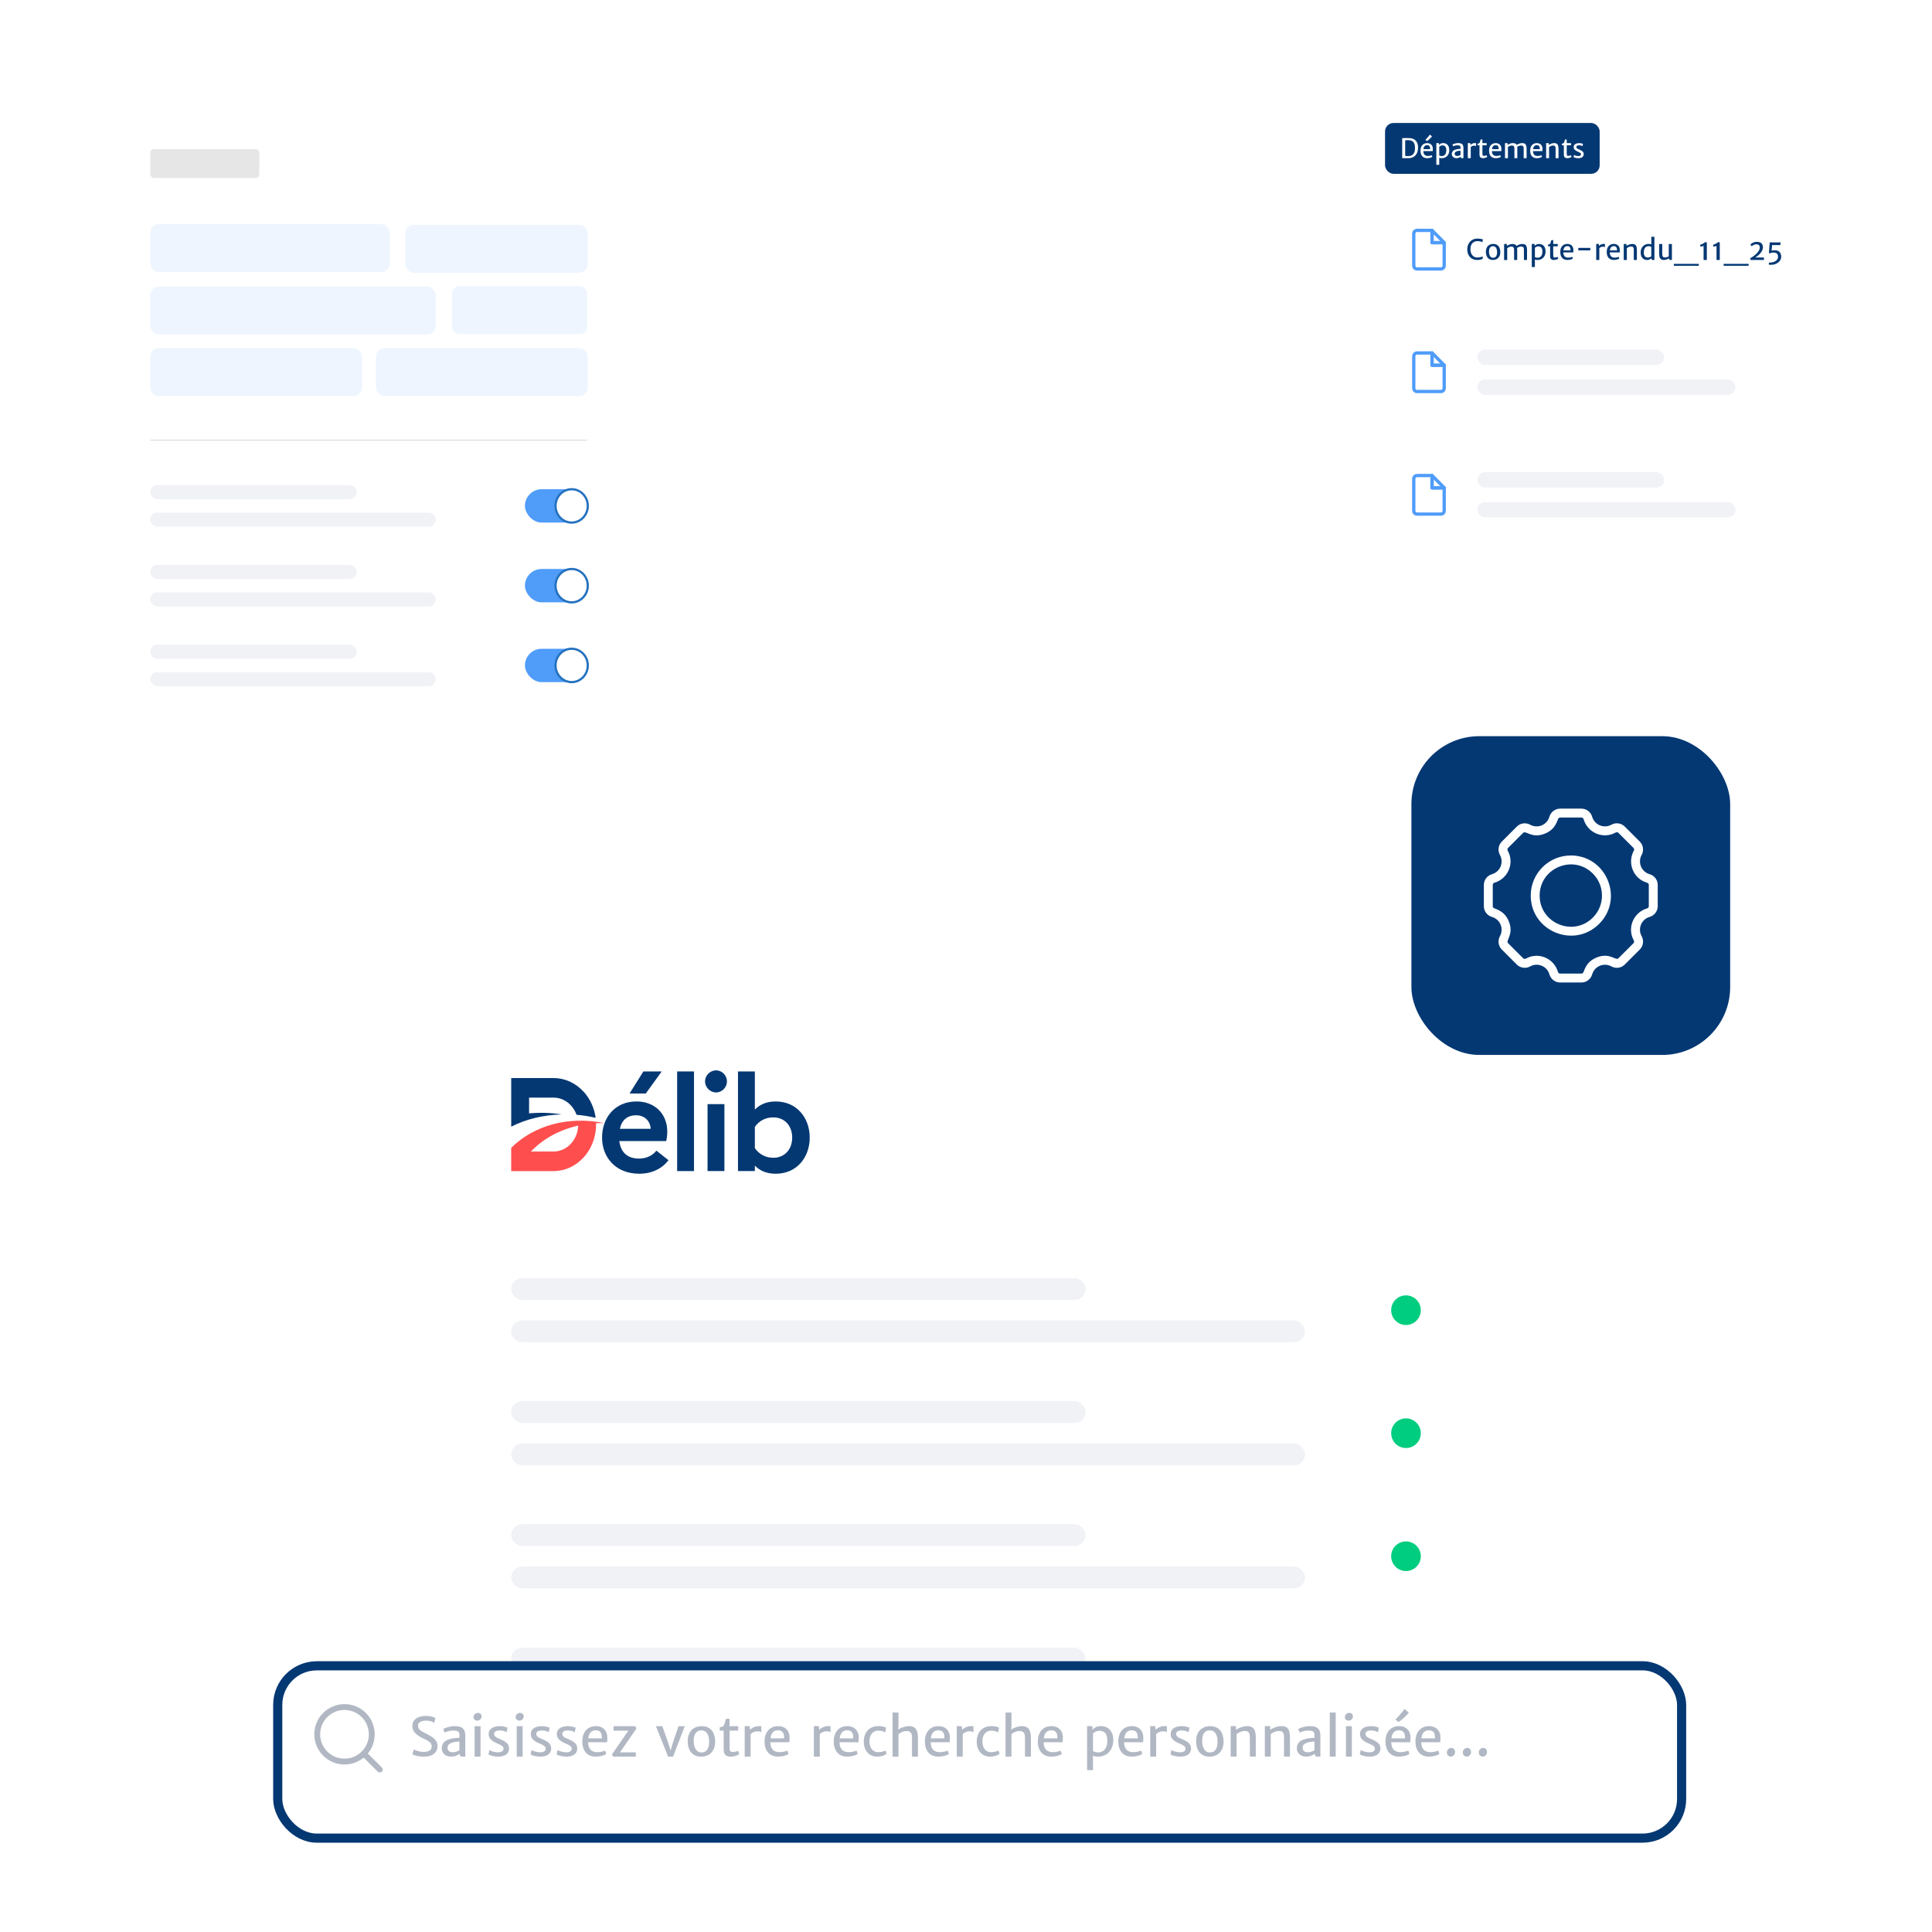 <?xml version="1.0" encoding="UTF-8"?>
<svg id="Calque_2" data-name="Calque 2" xmlns="http://www.w3.org/2000/svg" xmlns:xlink="http://www.w3.org/1999/xlink" viewBox="0 0 1040.13 1040.13">
  <defs>
    <style>
      .cls-1 {
        fill: #f0f2f6;
      }

      .cls-2 {
        fill-rule: evenodd;
      }

      .cls-2, .cls-3, .cls-4, .cls-5, .cls-6, .cls-7 {
        fill: #fff;
      }

      .cls-8 {
        fill: #b1b8c4;
      }

      .cls-9 {
        stroke: #ddd;
        stroke-width: .5px;
      }

      .cls-9, .cls-10, .cls-11, .cls-12 {
        fill: none;
      }

      .cls-9, .cls-4, .cls-5, .cls-7, .cls-12 {
        stroke-miterlimit: 10;
      }

      .cls-10 {
        stroke: #b1b8c4;
        stroke-width: 3.15px;
      }

      .cls-10, .cls-11 {
        stroke-linecap: round;
        stroke-linejoin: round;
      }

      .cls-3 {
        opacity: .6;
      }

      .cls-4 {
        filter: url(#drop-shadow-1);
        stroke-width: 4.04px;
      }

      .cls-4, .cls-5 {
        stroke: #043873;
      }

      .cls-5 {
        filter: url(#drop-shadow-2);
        stroke-width: 4.92px;
      }

      .cls-7 {
        stroke: #2572bf;
        stroke-width: 1.2px;
      }

      .cls-13 {
        fill: #00cd7f;
      }

      .cls-11 {
        stroke: #4f9cf9;
        stroke-width: 1.77px;
      }

      .cls-14 {
        fill: #043873;
      }

      .cls-12 {
        stroke: #fff;
        stroke-width: 1.51px;
      }

      .cls-15, .cls-16 {
        fill: #4f9cf9;
      }

      .cls-17, .cls-18 {
        opacity: .1;
      }

      .cls-16 {
        opacity: 0;
      }

      .cls-18 {
        fill: #509df9;
      }

      .cls-19 {
        fill: #ff4e4e;
      }
    </style>
    <filter id="drop-shadow-1" x="184.05" y="881.54" width="682" height="138" filterUnits="userSpaceOnUse">
      <feOffset dx="6.03" dy="6.03"/>
      <feGaussianBlur result="blur" stdDeviation="9.48"/>
      <feFlood flood-color="#adadad" flood-opacity=".75"/>
      <feComposite in2="blur" operator="in"/>
      <feComposite in="SourceGraphic"/>
    </filter>
    <filter id="drop-shadow-2" x="139.69" y="887" width="760.74" height="97.69" filterUnits="userSpaceOnUse">
      <feOffset dx="7.36" dy="7.36"/>
      <feGaussianBlur result="blur-2" stdDeviation="11.57"/>
      <feFlood flood-color="#adadad" flood-opacity=".75"/>
      <feComposite in2="blur-2" operator="in"/>
      <feComposite in="SourceGraphic"/>
    </filter>
  </defs>
  <g id="Calque_1-2" data-name="Calque 1">
    <rect class="cls-16" width="1040.13" height="1040.13"/>
    <g>
      <path class="cls-3" d="M263.49,474.53h478.62c19.06,0,34.54,15.48,34.54,34.54v535.15c0,19.06-15.48,34.54-34.54,34.54h-478.62V474.53h0Z" transform="translate(-256.58 1296.7) rotate(-90)"/>
      <path class="cls-12" d="M263.49,474.53h478.62c19.06,0,34.54,15.48,34.54,34.54v535.15c0,19.06-15.48,34.54-34.54,34.54h-478.62V474.53h0Z" transform="translate(-256.58 1296.7) rotate(-90)"/>
      <g>
        <path class="cls-6" d="M273.13,504.33h477.42c9.08,0,16.45,7.37,16.45,16.45v531c0,9.08-7.37,16.45-16.45,16.45h-477.42V504.33h0Z" transform="translate(-266.22 1306.34) rotate(-90)"/>
        <g>
          <g>
            <rect class="cls-1" x="275.21" y="688.09" width="309.2" height="11.75" rx="5.87" ry="5.87"/>
            <rect class="cls-1" x="275.21" y="710.87" width="427.36" height="11.75" rx="5.87" ry="5.87"/>
          </g>
          <g>
            <rect class="cls-1" x="275.21" y="754.33" width="309.2" height="11.75" rx="5.87" ry="5.87"/>
            <rect class="cls-1" x="275.21" y="777.11" width="427.36" height="11.75" rx="5.87" ry="5.87"/>
          </g>
          <g>
            <rect class="cls-1" x="275.21" y="820.57" width="309.2" height="11.75" rx="5.87" ry="5.87"/>
            <rect class="cls-1" x="275.21" y="843.35" width="427.36" height="11.75" rx="5.87" ry="5.87"/>
          </g>
          <circle class="cls-13" cx="756.94" cy="705.36" r="7.98"/>
          <circle class="cls-13" cx="756.94" cy="771.59" r="7.98"/>
          <circle class="cls-13" cx="756.94" cy="837.83" r="7.98"/>
          <g>
            <rect class="cls-1" x="275.21" y="887.07" width="309.2" height="11.75" rx="5.87" ry="5.87"/>
            <rect class="cls-1" x="275.21" y="909.85" width="427.36" height="11.75" rx="5.87" ry="5.87"/>
          </g>
          <circle class="cls-13" cx="756.94" cy="904.34" r="7.98"/>
          <g>
            <rect class="cls-1" x="275.21" y="953.58" width="309.2" height="11.75" rx="5.87" ry="5.87"/>
            <rect class="cls-1" x="275.21" y="976.36" width="427.36" height="11.75" rx="5.87" ry="5.87"/>
          </g>
          <circle class="cls-13" cx="756.94" cy="970.84" r="7.98"/>
        </g>
        <g>
          <g>
            <path class="cls-14" d="M314.2,587.75c-4.14-4.54-9.85-7.35-16.14-7.35h-18.04s-4.8,0-4.8,0v26.18c7.8-4.07,17.24-6.29,27.13-6.63-5.98-.93-11.89-1.07-17.51-.55v-8.47s13.24,0,13.24,0c3.63,0,6.94,1.63,9.34,4.26,1.28,1.4,2.3,3.09,2.97,4.96,3.5.32,6.96.88,10.29,1.66-.73-5.45-3.07-10.34-6.47-14.07Z"/>
            <path class="cls-19" d="M320.9,604.71c0,.24.01.48.01.73,0,6.89-2.57,13.15-6.71,17.68-4.14,4.54-9.85,7.35-16.14,7.35h-22.85s0-12.49,0-12.49c12.01-12.03,30.94-17.36,50.07-13.32-1.47-.04-2.93-.02-4.38.05ZM285.8,619.94h12.27c3.63,0,6.94-1.63,9.34-4.26,2.29-2.51,3.75-5.92,3.88-9.68-9.94,2.2-18.84,7.01-25.49,13.95Z"/>
          </g>
          <path class="cls-14" d="M344.16,631.9c-12.8,0-20.03-8.94-20.03-19.45s6.72-19.46,18.52-19.46c10.01,0,16.59,6.8,16.59,16.24,0,2-.29,3.86-.57,5.08h-25.25c.86,6.72,5.01,9.44,10.66,9.44,3.93,0,7.37-1.72,9.3-4.29l6.51,5.15c-3.36,4.51-8.94,7.29-15.74,7.29ZM333.72,607.72h16.59c-.14-3.65-2.79-7.29-7.87-7.29-4.65,0-7.73,2.57-8.73,7.29ZM338.94,588.7l7.44-11.87h9.87l-8.58,11.87h-8.73Z"/>
          <path class="cls-14" d="M364.55,576.83h9.08v53.64h-9.08v-53.64Z"/>
          <path class="cls-14" d="M379.57,582.19c0-3.22,2.72-5.94,5.94-5.94s5.86,2.72,5.86,5.94-2.65,5.94-5.86,5.94-5.94-2.72-5.94-5.94ZM380.92,594.42h9.08v36.05h-9.08v-36.05Z"/>
          <path class="cls-14" d="M417.62,631.9c-4.93,0-8.44-1.57-11.23-4.36v2.93h-9.08v-53.64h9.08v20.53c2.79-2.79,6.3-4.36,11.23-4.36,11.44,0,18.31,8.94,18.31,19.46s-6.87,19.45-18.31,19.45ZM406.39,606.72v11.44c2.43,3.36,5.86,5.15,9.94,5.15,6.15,0,10.16-4.58,10.16-10.87s-4-10.87-10.16-10.87c-4.22,0-7.73,1.86-9.94,5.15Z"/>
        </g>
      </g>
    </g>
    <g>
      <rect class="cls-4" x="209.29" y="906.21" width="619.33" height="76.02" rx="17.24" ry="17.24"/>
      <g>
        <rect class="cls-5" x="142.16" y="889.46" width="755.81" height="92.77" rx="21.04" ry="21.04"/>
        <g>
          <path class="cls-8" d="M222.81,941.84c.59.36,1.37.68,2.33.94.96.26,1.92.4,2.87.4,1.43,0,2.52-.24,3.26-.72s1.12-1.23,1.12-2.25c0-.67-.18-1.25-.54-1.73-.36-.48-.86-.91-1.5-1.28-.64-.38-1.58-.86-2.84-1.45-1.61-.76-2.93-1.67-3.97-2.73-1.03-1.06-1.55-2.3-1.55-3.71,0-1.29.35-2.35,1.04-3.17.7-.82,1.59-1.41,2.69-1.78,1.1-.37,2.3-.55,3.59-.55,1.21,0,2.24.11,3.11.34s1.54.49,2.01.8l-.65,2.6c-.63-.4-1.27-.7-1.93-.91-.66-.21-1.52-.31-2.59-.31-.73,0-1.42.09-2.06.28-.64.19-1.15.48-1.55.87-.4.39-.59.88-.59,1.46,0,.68.14,1.25.42,1.71.28.46.71.87,1.3,1.25s1.47.87,2.67,1.47c1.24.62,2.27,1.2,3.11,1.75s1.54,1.22,2.12,2.02c.58.8.87,1.72.87,2.76,0,1.29-.31,2.36-.92,3.24-.61.87-1.47,1.52-2.57,1.95-1.1.43-2.38.64-3.85.64-.91,0-1.78-.07-2.63-.2-.84-.13-1.58-.3-2.2-.49-.62-.19-1.07-.38-1.35-.56l.77-2.63Z"/>
          <path class="cls-8" d="M247.81,929.72c.85.28,1.51.79,1.98,1.53.47.74.71,1.79.71,3.13v11.34h-1.3c-.43,0-.76-.03-.98-.09s-.4-.19-.52-.4c-.13-.21-.19-.55-.19-1.01v-.12c-.48.44-1.15.82-1.99,1.14s-1.73.47-2.64.47c-.98,0-1.85-.19-2.61-.56-.77-.37-1.37-.91-1.8-1.6-.43-.7-.64-1.51-.64-2.45,0-1.04.28-1.93.85-2.69.56-.76,1.35-1.34,2.37-1.75.9-.35,1.91-.62,3.05-.8,1.13-.18,2.21-.27,3.24-.27v-1.48c0-.69-.12-1.21-.37-1.55s-.62-.58-1.11-.7-1.17-.18-2.04-.18c-.46,0-1,.06-1.6.17-.6.11-1.17.26-1.69.43-.53.17-.92.34-1.17.49l-.78-1.97c.25-.15.71-.35,1.37-.59.66-.24,1.41-.45,2.26-.64.84-.19,1.66-.28,2.44-.28,1.27,0,2.34.14,3.19.42ZM245.25,943.16c.5-.13.94-.29,1.32-.48.38-.19.63-.35.75-.48v-4.59c-.7,0-1.5.07-2.38.2-.88.13-1.6.33-2.14.59-.59.28-1.04.6-1.36.98s-.48.86-.48,1.45c0,1.69.95,2.53,2.85,2.53.45,0,.93-.07,1.43-.2Z"/>
          <path class="cls-8" d="M255.24,923.27c.23-.35.52-.62.89-.82.37-.2.74-.3,1.11-.3.66,0,1.16.18,1.51.55.35.36.53.83.53,1.39,0,.42-.11.81-.33,1.15-.22.34-.51.61-.87.81-.36.19-.74.29-1.14.29-.37,0-.7-.08-1.01-.24-.31-.16-.56-.39-.75-.68-.19-.3-.28-.64-.28-1.02,0-.4.11-.78.34-1.12ZM258.7,929.31v16.4h-3.19v-16.4h3.19Z"/>
          <path class="cls-8" d="M264.48,942.67c.49.19,1.07.35,1.72.5.66.14,1.31.22,1.95.22.95,0,1.67-.17,2.18-.52.51-.34.76-.82.76-1.44s-.29-1.09-.86-1.51c-.57-.42-1.42-.86-2.54-1.31-1.46-.59-2.59-1.29-3.4-2.09-.81-.8-1.21-1.81-1.21-3.03,0-.9.26-1.67.79-2.3.53-.63,1.24-1.1,2.14-1.42.9-.32,1.91-.47,3.04-.47.89,0,1.72.1,2.5.29.78.19,1.34.38,1.68.56l-.52,2.48c-.27-.25-.75-.49-1.43-.69-.69-.21-1.39-.31-2.13-.31-1.01,0-1.79.16-2.32.47-.54.32-.8.75-.8,1.3,0,.46.12.87.37,1.2s.6.63,1.05.88c.45.25,1.05.52,1.78.81,1.41.55,2.57,1.21,3.47,1.99.91.78,1.36,1.78,1.36,2.99,0,.95-.23,1.76-.7,2.42-.47.67-1.14,1.17-2.01,1.51-.87.34-1.91.52-3.11.52-1.07,0-2.11-.12-3.12-.36-1.01-.24-1.72-.51-2.14-.81l.48-2.36c.18.12.52.28,1.01.47Z"/>
          <path class="cls-8" d="M277.92,923.27c.23-.35.52-.62.89-.82.37-.2.74-.3,1.11-.3.66,0,1.16.18,1.51.55.35.36.53.83.53,1.39,0,.42-.11.81-.33,1.15-.22.34-.51.61-.87.81-.36.19-.74.29-1.14.29-.37,0-.7-.08-1.01-.24-.31-.16-.56-.39-.75-.68-.19-.3-.28-.64-.28-1.02,0-.4.11-.78.34-1.12ZM281.38,929.31v16.4h-3.19v-16.4h3.19Z"/>
          <path class="cls-8" d="M287.17,942.67c.49.19,1.07.35,1.72.5.66.14,1.31.22,1.95.22.95,0,1.67-.17,2.18-.52.51-.34.76-.82.76-1.44s-.29-1.09-.86-1.51c-.57-.42-1.42-.86-2.54-1.31-1.46-.59-2.59-1.29-3.4-2.09-.81-.8-1.21-1.81-1.21-3.03,0-.9.26-1.67.79-2.3.53-.63,1.24-1.1,2.14-1.42.9-.32,1.91-.47,3.04-.47.89,0,1.72.1,2.5.29.78.19,1.34.38,1.68.56l-.52,2.48c-.27-.25-.75-.49-1.43-.69-.69-.21-1.39-.31-2.13-.31-1.01,0-1.79.16-2.32.47-.54.32-.8.75-.8,1.3,0,.46.12.87.37,1.2s.6.63,1.05.88c.45.25,1.05.52,1.78.81,1.41.55,2.57,1.21,3.47,1.99.91.78,1.36,1.78,1.36,2.99,0,.95-.23,1.76-.7,2.42-.47.67-1.14,1.17-2.01,1.51-.87.34-1.91.52-3.11.52-1.07,0-2.11-.12-3.12-.36-1.01-.24-1.72-.51-2.14-.81l.48-2.36c.18.12.52.28,1.01.47Z"/>
          <path class="cls-8" d="M301.19,942.67c.49.19,1.07.35,1.72.5.66.14,1.31.22,1.95.22.95,0,1.67-.17,2.18-.52.51-.34.76-.82.76-1.44s-.29-1.09-.86-1.51c-.57-.42-1.42-.86-2.54-1.31-1.46-.59-2.59-1.29-3.4-2.09-.81-.8-1.21-1.81-1.21-3.03,0-.9.26-1.67.79-2.3.53-.63,1.24-1.1,2.14-1.42.9-.32,1.91-.47,3.04-.47.89,0,1.72.1,2.5.29.78.19,1.34.38,1.68.56l-.52,2.48c-.27-.25-.75-.49-1.43-.69-.69-.21-1.39-.31-2.13-.31-1.01,0-1.79.16-2.32.47-.54.32-.8.75-.8,1.3,0,.46.12.87.37,1.2s.6.63,1.05.88c.45.25,1.05.52,1.78.81,1.41.55,2.57,1.21,3.47,1.99.91.78,1.36,1.78,1.36,2.99,0,.95-.23,1.76-.7,2.42-.47.67-1.14,1.17-2.01,1.51-.87.34-1.91.52-3.11.52-1.07,0-2.11-.12-3.12-.36-1.01-.24-1.72-.51-2.14-.81l.48-2.36c.18.12.52.28,1.01.47Z"/>
          <path class="cls-8" d="M326.93,936.91c-.02.41-.06.76-.13,1.07h-10.18c0,.07.01.16.01.29.16,3.38,1.84,5.06,5.04,5.06.58,0,1.31-.09,2.2-.27.89-.18,1.52-.39,1.91-.62l.61,1.81c-.53.43-1.34.78-2.42,1.06-1.08.27-2.13.41-3.16.41-1.55,0-2.88-.33-3.97-.98-1.09-.65-1.92-1.59-2.49-2.83-.57-1.24-.85-2.72-.85-4.46,0-1.57.28-2.97.85-4.2.56-1.23,1.4-2.2,2.5-2.9,1.1-.71,2.44-1.06,4.02-1.06,1.11,0,2.12.22,3.03.67s1.63,1.12,2.18,2.01c.54.89.84,1.97.88,3.22,0,.74,0,1.31-.03,1.71ZM324.01,935.27c0-1.11-.25-2.01-.75-2.7-.5-.69-1.35-1.03-2.56-1.03-1.07,0-1.96.34-2.67,1.03-.71.69-1.15,1.79-1.32,3.32h7.27c.02-.28.03-.48.03-.62Z"/>
          <path class="cls-8" d="M338.27,931.73h-7.96v-2.42h11.76l.51,1.37-7.96,11.52-.85,1.21h8.53v2.3h-12.23l-.61-1.18,8.83-12.8Z"/>
          <path class="cls-8" d="M368.69,929.31l-6.34,16.4h-2.68l-6.54-16.4h3.43l3.27,9.21,1.22,3.86,1.11-3.86,3.14-9.21h3.39Z"/>
          <path class="cls-8" d="M371.21,932.99c.65-1.21,1.54-2.13,2.68-2.75,1.14-.63,2.43-.94,3.88-.94,1.67,0,3.05.37,4.13,1.12,1.08.75,1.87,1.75,2.37,3,.5,1.25.75,2.66.75,4.23,0,1.71-.32,3.17-.97,4.39-.65,1.21-1.54,2.13-2.68,2.75-1.14.62-2.44.93-3.9.93-1.66,0-3.03-.37-4.11-1.12-1.08-.75-1.87-1.75-2.37-3-.5-1.25-.75-2.66-.75-4.23,0-1.71.32-3.17.97-4.38ZM381.34,934.55c-.3-.92-.77-1.65-1.4-2.18s-1.41-.8-2.36-.8c-1.34,0-2.36.49-3.06,1.46-.7.98-1.05,2.37-1.05,4.18,0,1.18.15,2.24.46,3.19.31.95.78,1.7,1.4,2.25s1.4.83,2.33.83c1.34,0,2.36-.5,3.07-1.51s1.06-2.43,1.06-4.26c0-1.18-.15-2.24-.46-3.16Z"/>
          <path class="cls-8" d="M389.6,931.7h-2.14v-1.71l.52-.15c.44-.13.77-.24.98-.32.21-.08.4-.21.56-.36.16-.16.29-.37.38-.64.15-.38.36-1.07.64-2.07l.32-1.09h1.91v3.96h4.66v2.39h-4.66v8.15c0,1.07.04,1.83.13,2.28s.25.74.48.87c.24.13.64.2,1.21.2.42,0,.92-.07,1.51-.2s1.03-.26,1.31-.4l.55,1.79c-.47.35-1.15.66-2.03.93-.88.27-1.73.41-2.53.41-1.21,0-2.14-.29-2.81-.89-.67-.59-1-1.66-1-3.21v-9.93Z"/>
          <path class="cls-8" d="M409.88,929.31v3.34c-.2-.17-.47-.31-.79-.42-.32-.11-.78-.16-1.38-.16-.73,0-1.41.15-2.03.44s-1.15.65-1.57,1.07v12.12h-3.19v-16.4h2.68l.22,2.01c.21-.28.56-.58,1.04-.89.48-.32,1.02-.58,1.64-.8.61-.22,1.21-.33,1.79-.33.77,0,1.31,0,1.61.01Z"/>
          <path class="cls-8" d="M425.05,936.91c-.02.41-.06.76-.13,1.07h-10.18c0,.07.01.16.01.29.16,3.38,1.84,5.06,5.04,5.06.58,0,1.31-.09,2.2-.27.89-.18,1.52-.39,1.91-.62l.61,1.81c-.53.43-1.34.78-2.42,1.06-1.08.27-2.13.41-3.16.41-1.55,0-2.88-.33-3.97-.98-1.09-.65-1.92-1.59-2.49-2.83-.57-1.24-.85-2.72-.85-4.46,0-1.57.28-2.97.85-4.2.56-1.23,1.4-2.2,2.5-2.9,1.1-.71,2.44-1.06,4.02-1.06,1.11,0,2.12.22,3.03.67s1.63,1.12,2.18,2.01c.54.89.84,1.97.88,3.22,0,.74,0,1.31-.03,1.71ZM422.12,935.27c0-1.11-.25-2.01-.75-2.7-.5-.69-1.35-1.03-2.56-1.03-1.07,0-1.96.34-2.67,1.03-.71.69-1.15,1.79-1.32,3.32h7.27c.02-.28.03-.48.03-.62Z"/>
          <path class="cls-8" d="M447.12,929.31v3.34c-.2-.17-.47-.31-.79-.42-.32-.11-.78-.16-1.38-.16-.73,0-1.41.15-2.03.44s-1.15.65-1.57,1.07v12.12h-3.19v-16.4h2.68l.22,2.01c.21-.28.56-.58,1.04-.89.48-.32,1.02-.58,1.64-.8.61-.22,1.21-.33,1.79-.33.77,0,1.31,0,1.61.01Z"/>
          <path class="cls-8" d="M462.29,936.91c-.02.41-.06.76-.13,1.07h-10.18c0,.07.01.16.01.29.16,3.38,1.84,5.06,5.04,5.06.58,0,1.31-.09,2.2-.27.89-.18,1.52-.39,1.91-.62l.61,1.81c-.53.43-1.34.78-2.42,1.06-1.08.27-2.13.41-3.16.41-1.55,0-2.88-.33-3.97-.98-1.09-.65-1.92-1.59-2.49-2.83-.57-1.24-.85-2.72-.85-4.46,0-1.57.28-2.97.85-4.2.56-1.23,1.4-2.2,2.5-2.9,1.1-.71,2.44-1.06,4.02-1.06,1.11,0,2.12.22,3.03.67s1.63,1.12,2.18,2.01c.54.89.84,1.97.88,3.22,0,.74,0,1.31-.03,1.71ZM459.37,935.27c0-1.11-.25-2.01-.75-2.7-.5-.69-1.35-1.03-2.56-1.03-1.07,0-1.96.34-2.67,1.03-.71.69-1.15,1.79-1.32,3.32h7.27c.02-.28.03-.48.03-.62Z"/>
          <path class="cls-8" d="M475.48,929.56c.72.18,1.25.37,1.56.58l-.51,2.59c-.44-.34-.97-.59-1.56-.75-.6-.16-1.31-.25-2.14-.25s-1.6.2-2.32.61c-.72.41-1.3,1.04-1.74,1.91-.44.86-.67,1.95-.67,3.27,0,1.22.2,2.27.61,3.14.41.87.96,1.54,1.67,1.99s1.5.68,2.37.68c.76,0,1.51-.09,2.23-.28.72-.19,1.29-.4,1.71-.64l.65,1.75c-.51.47-1.23.85-2.14,1.13-.92.28-1.89.42-2.92.42-1.51,0-2.81-.35-3.9-1.04-1.1-.7-1.93-1.65-2.5-2.87-.57-1.21-.85-2.59-.85-4.14s.3-3.03.9-4.3c.6-1.27,1.5-2.26,2.7-2.99s2.65-1.09,4.37-1.09c.94,0,1.77.09,2.49.27Z"/>
          <path class="cls-8" d="M492.13,929.97c.71.45,1.23,1.15,1.56,2.11s.5,2.22.5,3.77v9.86h-3.19v-10.03c0-.91-.09-1.64-.28-2.19-.19-.54-.52-.94-.98-1.19s-1.12-.37-1.95-.37c-.58,0-1.25.15-2,.45-.75.3-1.44.71-2.07,1.22v12.11h-3.19v-23.75h3.19v6.87l-.14,2.33c.71-.51,1.6-.94,2.67-1.31,1.07-.36,2.1-.55,3.09-.55,1.15,0,2.08.22,2.79.67Z"/>
          <path class="cls-8" d="M511.36,936.91c-.02.41-.06.76-.13,1.07h-10.18c0,.07.01.16.01.29.16,3.38,1.84,5.06,5.04,5.06.58,0,1.31-.09,2.2-.27.89-.18,1.52-.39,1.91-.62l.61,1.81c-.53.43-1.34.78-2.42,1.06-1.08.27-2.13.41-3.16.41-1.55,0-2.88-.33-3.97-.98-1.09-.65-1.92-1.59-2.49-2.83-.57-1.24-.85-2.72-.85-4.46,0-1.57.28-2.97.85-4.2.56-1.23,1.4-2.2,2.5-2.9,1.1-.71,2.44-1.06,4.02-1.06,1.11,0,2.12.22,3.03.67s1.63,1.12,2.18,2.01c.54.89.84,1.97.88,3.22,0,.74,0,1.31-.03,1.71ZM508.44,935.27c0-1.11-.25-2.01-.75-2.7-.5-.69-1.35-1.03-2.56-1.03-1.07,0-1.96.34-2.67,1.03-.71.69-1.15,1.79-1.32,3.32h7.27c.02-.28.03-.48.03-.62Z"/>
          <path class="cls-8" d="M524.07,929.31v3.34c-.2-.17-.47-.31-.79-.42-.32-.11-.78-.16-1.38-.16-.73,0-1.41.15-2.03.44s-1.15.65-1.57,1.07v12.12h-3.19v-16.4h2.68l.22,2.01c.21-.28.56-.58,1.04-.89.48-.32,1.02-.58,1.64-.8.61-.22,1.21-.33,1.79-.33.77,0,1.31,0,1.61.01Z"/>
          <path class="cls-8" d="M536.29,929.56c.72.18,1.25.37,1.56.58l-.51,2.59c-.44-.34-.97-.59-1.56-.75-.6-.16-1.31-.25-2.14-.25s-1.6.2-2.32.61c-.72.41-1.3,1.04-1.74,1.91-.44.86-.67,1.95-.67,3.27,0,1.22.2,2.27.61,3.14.41.87.96,1.54,1.67,1.99s1.5.68,2.37.68c.76,0,1.51-.09,2.23-.28.72-.19,1.29-.4,1.71-.64l.65,1.75c-.51.47-1.23.85-2.14,1.13-.92.28-1.89.42-2.92.42-1.51,0-2.81-.35-3.9-1.04-1.1-.7-1.93-1.65-2.5-2.87-.57-1.21-.85-2.59-.85-4.14s.3-3.03.9-4.3c.6-1.27,1.5-2.26,2.7-2.99s2.65-1.09,4.37-1.09c.94,0,1.77.09,2.49.27Z"/>
          <path class="cls-8" d="M552.95,929.97c.71.45,1.23,1.15,1.56,2.11s.5,2.22.5,3.77v9.86h-3.19v-10.03c0-.91-.09-1.64-.28-2.19-.19-.54-.52-.94-.98-1.19s-1.12-.37-1.95-.37c-.58,0-1.25.15-2,.45-.75.3-1.44.71-2.07,1.22v12.11h-3.19v-23.75h3.19v6.87l-.14,2.33c.71-.51,1.6-.94,2.67-1.31,1.07-.36,2.1-.55,3.09-.55,1.15,0,2.08.22,2.79.67Z"/>
          <path class="cls-8" d="M572.18,936.91c-.02.41-.06.76-.13,1.07h-10.18c0,.07.01.16.01.29.16,3.38,1.84,5.06,5.04,5.06.58,0,1.31-.09,2.2-.27.89-.18,1.52-.39,1.91-.62l.61,1.81c-.53.43-1.34.78-2.42,1.06-1.08.27-2.13.41-3.16.41-1.55,0-2.88-.33-3.97-.98-1.09-.65-1.92-1.59-2.49-2.83-.57-1.24-.85-2.72-.85-4.46,0-1.57.28-2.97.85-4.2.56-1.23,1.4-2.2,2.5-2.9,1.1-.71,2.44-1.06,4.02-1.06,1.11,0,2.12.22,3.03.67s1.63,1.12,2.18,2.01c.54.89.84,1.97.88,3.22,0,.74,0,1.31-.03,1.71ZM569.25,935.27c0-1.11-.25-2.01-.75-2.7-.5-.69-1.35-1.03-2.56-1.03-1.07,0-1.96.34-2.67,1.03-.71.69-1.15,1.79-1.32,3.32h7.27c.02-.28.03-.48.03-.62Z"/>
          <path class="cls-8" d="M596.13,930.14c.98.57,1.77,1.42,2.36,2.56.59,1.15.88,2.55.88,4.21s-.34,3.23-1.03,4.57c-.69,1.34-1.65,2.38-2.9,3.12s-2.7,1.11-4.34,1.11c-.98,0-1.89-.14-2.71-.42l.04,2.25v5.43h-3.19v-23.68h2.88v1.94c.54-.55,1.17-1.02,1.88-1.39.71-.37,1.66-.56,2.84-.56s2.29.28,3.27.85ZM595.07,933.12c-.71-.89-1.74-1.34-3.09-1.34-.71,0-1.35.14-1.95.42-.59.28-1.12.61-1.58.99v9.53c.3.25.69.42,1.17.54.48.11,1.08.16,1.8.16.91,0,1.72-.24,2.43-.72.71-.48,1.27-1.19,1.68-2.12.41-.93.61-2.06.61-3.38,0-1.82-.35-3.18-1.06-4.07Z"/>
          <path class="cls-8" d="M615.49,936.91c-.02.41-.06.76-.13,1.07h-10.18c0,.07.01.16.01.29.16,3.38,1.84,5.06,5.04,5.06.58,0,1.31-.09,2.2-.27.89-.18,1.52-.39,1.91-.62l.61,1.81c-.53.43-1.34.78-2.42,1.06-1.08.27-2.13.41-3.16.41-1.55,0-2.88-.33-3.97-.98-1.09-.65-1.92-1.59-2.49-2.83-.57-1.24-.85-2.72-.85-4.46,0-1.57.28-2.97.85-4.2.56-1.23,1.4-2.2,2.5-2.9,1.1-.71,2.44-1.06,4.02-1.06,1.11,0,2.12.22,3.03.67s1.63,1.12,2.18,2.01c.54.89.84,1.97.88,3.22,0,.74,0,1.31-.03,1.71ZM612.56,935.27c0-1.11-.25-2.01-.75-2.7-.5-.69-1.35-1.03-2.56-1.03-1.07,0-1.96.34-2.67,1.03-.71.69-1.15,1.79-1.32,3.32h7.27c.02-.28.03-.48.03-.62Z"/>
          <path class="cls-8" d="M628.2,929.31v3.34c-.2-.17-.47-.31-.79-.42-.32-.11-.78-.16-1.38-.16-.73,0-1.41.15-2.03.44s-1.15.65-1.57,1.07v12.12h-3.19v-16.4h2.68l.22,2.01c.21-.28.56-.58,1.04-.89.48-.32,1.02-.58,1.64-.8.61-.22,1.21-.33,1.79-.33.77,0,1.31,0,1.61.01Z"/>
          <path class="cls-8" d="M631.65,942.67c.49.19,1.07.35,1.72.5.66.14,1.31.22,1.95.22.95,0,1.67-.17,2.18-.52.51-.34.76-.82.76-1.44s-.29-1.09-.86-1.51c-.57-.42-1.42-.86-2.54-1.31-1.46-.59-2.59-1.29-3.4-2.09-.81-.8-1.21-1.81-1.21-3.03,0-.9.26-1.67.79-2.3.53-.63,1.24-1.1,2.14-1.42.9-.32,1.91-.47,3.04-.47.89,0,1.72.1,2.5.29.78.19,1.34.38,1.68.56l-.52,2.48c-.27-.25-.75-.49-1.43-.69-.69-.21-1.39-.31-2.13-.31-1.01,0-1.79.16-2.32.47-.54.32-.8.75-.8,1.3,0,.46.12.87.37,1.2s.6.63,1.05.88c.45.25,1.05.52,1.78.81,1.41.55,2.57,1.21,3.47,1.99.91.78,1.36,1.78,1.36,2.99,0,.95-.23,1.76-.7,2.42-.47.67-1.14,1.17-2.01,1.51-.87.34-1.91.52-3.11.52-1.07,0-2.11-.12-3.12-.36-1.01-.24-1.72-.51-2.14-.81l.48-2.36c.18.12.52.28,1.01.47Z"/>
          <path class="cls-8" d="M644.93,932.99c.65-1.21,1.54-2.13,2.68-2.75,1.14-.63,2.43-.94,3.88-.94,1.67,0,3.05.37,4.13,1.12,1.08.75,1.87,1.75,2.37,3,.5,1.25.75,2.66.75,4.23,0,1.71-.32,3.17-.97,4.39-.65,1.21-1.54,2.13-2.68,2.75-1.14.62-2.44.93-3.9.93-1.66,0-3.03-.37-4.11-1.12-1.08-.75-1.87-1.75-2.37-3-.5-1.25-.75-2.66-.75-4.23,0-1.71.32-3.17.97-4.38ZM655.06,934.55c-.3-.92-.77-1.65-1.4-2.18s-1.41-.8-2.36-.8c-1.34,0-2.36.49-3.06,1.46-.7.98-1.05,2.37-1.05,4.18,0,1.18.15,2.24.46,3.19.31.95.78,1.7,1.4,2.25s1.4.83,2.33.83c1.34,0,2.36-.5,3.07-1.51s1.06-2.43,1.06-4.26c0-1.18-.15-2.24-.46-3.16Z"/>
          <path class="cls-8" d="M665.4,929.31v1.92c.77-.49,1.7-.94,2.82-1.34,1.11-.4,2.18-.6,3.19-.6,1.14,0,2.05.21,2.72.62s1.17,1.08,1.48,2c.31.92.46,2.16.46,3.72v10.07h-3.19v-10.04c0-.9-.07-1.62-.22-2.15-.14-.53-.41-.93-.8-1.19-.39-.26-.95-.4-1.68-.4h-.39c-.58,0-1.24.15-1.99.46s-1.44.71-2.06,1.21v12.11h-3.19v-16.4h2.84Z"/>
          <path class="cls-8" d="M683.8,929.31v1.92c.77-.49,1.7-.94,2.82-1.34,1.11-.4,2.18-.6,3.19-.6,1.14,0,2.05.21,2.72.62s1.17,1.08,1.48,2c.31.92.46,2.16.46,3.72v10.07h-3.19v-10.04c0-.9-.07-1.62-.22-2.15-.14-.53-.41-.93-.8-1.19-.39-.26-.95-.4-1.68-.4h-.39c-.58,0-1.24.15-1.99.46s-1.44.71-2.06,1.21v12.11h-3.19v-16.4h2.84Z"/>
          <path class="cls-8" d="M708.16,929.72c.85.28,1.51.79,1.98,1.53.47.74.71,1.79.71,3.13v11.34h-1.3c-.43,0-.76-.03-.98-.09s-.4-.19-.52-.4c-.13-.21-.19-.55-.19-1.01v-.12c-.48.44-1.15.82-1.99,1.14s-1.73.47-2.64.47c-.98,0-1.85-.19-2.61-.56-.77-.37-1.37-.91-1.8-1.6-.43-.7-.64-1.51-.64-2.45,0-1.04.28-1.93.85-2.69.56-.76,1.35-1.34,2.37-1.75.9-.35,1.91-.62,3.05-.8,1.13-.18,2.21-.27,3.24-.27v-1.48c0-.69-.12-1.21-.37-1.55s-.62-.58-1.11-.7-1.17-.18-2.04-.18c-.46,0-1,.06-1.6.17-.6.11-1.17.26-1.69.43-.53.17-.92.34-1.17.49l-.78-1.97c.25-.15.71-.35,1.37-.59.66-.24,1.41-.45,2.26-.64.84-.19,1.66-.28,2.44-.28,1.27,0,2.34.14,3.19.42ZM705.6,943.16c.5-.13.94-.29,1.32-.48.38-.19.63-.35.75-.48v-4.59c-.7,0-1.5.07-2.38.2-.88.13-1.6.33-2.14.59-.59.28-1.04.6-1.36.98s-.48.86-.48,1.45c0,1.69.95,2.53,2.85,2.53.45,0,.93-.07,1.43-.2Z"/>
          <path class="cls-8" d="M719.1,921.96v23.75h-3.19v-23.75h3.19Z"/>
          <path class="cls-8" d="M724.35,923.27c.23-.35.52-.62.89-.82.37-.2.74-.3,1.11-.3.66,0,1.16.18,1.51.55.35.36.53.83.53,1.39,0,.42-.11.81-.33,1.15-.22.34-.51.61-.87.81-.36.19-.74.29-1.14.29-.37,0-.7-.08-1.01-.24-.31-.16-.56-.39-.75-.68-.19-.3-.28-.64-.28-1.02,0-.4.11-.78.34-1.12ZM727.8,929.31v16.4h-3.19v-16.4h3.19Z"/>
          <path class="cls-8" d="M733.59,942.67c.49.19,1.07.35,1.72.5.66.14,1.31.22,1.95.22.95,0,1.67-.17,2.18-.52.51-.34.76-.82.76-1.44s-.29-1.09-.86-1.51c-.57-.42-1.42-.86-2.54-1.31-1.46-.59-2.59-1.29-3.4-2.09-.81-.8-1.21-1.81-1.21-3.03,0-.9.26-1.67.79-2.3.53-.63,1.24-1.1,2.14-1.42.9-.32,1.91-.47,3.04-.47.89,0,1.72.1,2.5.29.78.19,1.34.38,1.68.56l-.52,2.48c-.27-.25-.75-.49-1.43-.69-.69-.21-1.39-.31-2.13-.31-1.01,0-1.79.16-2.32.47-.54.32-.8.75-.8,1.3,0,.46.12.87.37,1.2s.6.63,1.05.88c.45.25,1.05.52,1.78.81,1.41.55,2.57,1.21,3.47,1.99.91.78,1.36,1.78,1.36,2.99,0,.95-.23,1.76-.7,2.42-.47.67-1.14,1.17-2.01,1.51-.87.34-1.91.52-3.11.52-1.07,0-2.11-.12-3.12-.36-1.01-.24-1.72-.51-2.14-.81l.48-2.36c.18.12.52.28,1.01.47Z"/>
          <path class="cls-8" d="M759.33,936.91c-.02.41-.06.76-.13,1.07h-10.18c0,.07.01.16.01.29.16,3.38,1.84,5.06,5.04,5.06.58,0,1.31-.09,2.2-.27.89-.18,1.52-.39,1.91-.62l.61,1.81c-.53.43-1.34.78-2.42,1.06-1.08.27-2.13.41-3.16.41-1.55,0-2.88-.33-3.97-.98-1.09-.65-1.92-1.59-2.49-2.83-.57-1.24-.85-2.72-.85-4.46,0-1.57.28-2.97.85-4.2.56-1.23,1.4-2.2,2.5-2.9,1.1-.71,2.44-1.06,4.02-1.06,1.11,0,2.12.22,3.03.67s1.63,1.12,2.18,2.01c.54.89.84,1.97.88,3.22,0,.74,0,1.31-.03,1.71ZM756.41,935.27c0-1.11-.25-2.01-.75-2.7-.5-.69-1.35-1.03-2.56-1.03-1.07,0-1.96.34-2.67,1.03-.71.69-1.15,1.79-1.32,3.32h7.27c.02-.28.03-.48.03-.62ZM751.57,925.47c1.15-1.26,2.05-2.26,2.71-3.03.66-.76,1.29-1.56,1.88-2.38l2.26,1.94c-.23.38-.73.96-1.49,1.73-.76.77-1.54,1.49-2.35,2.16-.8.67-1.37,1.07-1.71,1.19l-1.61-1.29.3-.33Z"/>
          <path class="cls-8" d="M775.47,936.91c-.02.41-.06.76-.13,1.07h-10.18c0,.07.01.16.01.29.16,3.38,1.84,5.06,5.04,5.06.58,0,1.31-.09,2.2-.27.89-.18,1.52-.39,1.91-.62l.61,1.81c-.53.43-1.34.78-2.42,1.06-1.08.27-2.13.41-3.16.41-1.55,0-2.88-.33-3.97-.98-1.09-.65-1.92-1.59-2.49-2.83-.57-1.24-.85-2.72-.85-4.46,0-1.57.28-2.97.85-4.2.56-1.23,1.4-2.2,2.5-2.9,1.1-.71,2.44-1.06,4.02-1.06,1.11,0,2.12.22,3.03.67s1.63,1.12,2.18,2.01c.54.89.84,1.97.88,3.22,0,.74,0,1.31-.03,1.71ZM772.55,935.27c0-1.11-.25-2.01-.75-2.7-.5-.69-1.35-1.03-2.56-1.03-1.07,0-1.96.34-2.67,1.03-.71.69-1.15,1.79-1.32,3.32h7.27c.02-.28.03-.48.03-.62Z"/>
          <path class="cls-8" d="M779.25,942.27c.22-.37.51-.67.87-.9.36-.22.73-.34,1.13-.34.68,0,1.2.22,1.57.65s.56.96.56,1.6c0,.45-.11.86-.33,1.24-.22.37-.51.67-.87.88-.36.22-.75.32-1.15.32-.37,0-.71-.1-1.04-.29s-.59-.46-.78-.81c-.19-.34-.29-.72-.29-1.13,0-.44.11-.85.33-1.22Z"/>
          <path class="cls-8" d="M787.84,942.27c.22-.37.51-.67.87-.9.36-.22.73-.34,1.13-.34.68,0,1.2.22,1.57.65s.56.96.56,1.6c0,.45-.11.86-.33,1.24-.22.37-.51.67-.87.88-.36.22-.75.32-1.15.32-.37,0-.71-.1-1.04-.29s-.59-.46-.78-.81c-.19-.34-.29-.72-.29-1.13,0-.44.11-.85.33-1.22Z"/>
          <path class="cls-8" d="M796.44,942.27c.22-.37.51-.67.87-.9.36-.22.73-.34,1.13-.34.68,0,1.2.22,1.57.65s.56.96.56,1.6c0,.45-.11.86-.33,1.24-.22.37-.51.67-.87.88-.36.22-.75.32-1.15.32-.37,0-.71-.1-1.04-.29s-.59-.46-.78-.81c-.19-.34-.29-.72-.29-1.13,0-.44.11-.85.33-1.22Z"/>
        </g>
        <g>
          <circle class="cls-10" cx="185.47" cy="933.7" r="14.68"/>
          <line class="cls-10" x1="195.85" y1="944.08" x2="204.44" y2="952.67"/>
        </g>
      </g>
    </g>
    <path class="cls-12" d="M192.1,413.13v409.7c0,8.28,6.72,15,15,15h10.85"/>
    <path class="cls-12" d="M343.23,232.48h161.83c8.28,0,15,6.72,15,15v272.59"/>
    <path class="cls-12" d="M732.3,179.88h-118.25c-8.28,0-15,6.72-15,15v267.47c0,8.28,6.72,15,15,15h130.5"/>
    <path class="cls-12" d="M845.67,583.26v239.57c0,8.28-6.72,15-15,15h-6.58"/>
    <g>
      <rect class="cls-3" x="744.55" y="381.03" width="202.23" height="202.23" rx="43.06" ry="43.06"/>
      <rect class="cls-12" x="744.55" y="381.03" width="202.23" height="202.23" rx="43.06" ry="43.06"/>
      <rect class="cls-14" x="759.86" y="396.34" width="171.61" height="171.61" rx="36.54" ry="36.54"/>
      <path class="cls-2" d="M839.93,435.34h11.47c2.66,0,5.02,1.79,5.76,4.34,1.29,4.48,6.33,6.56,10.41,4.3,2.32-1.28,5.25-.88,7.14,1.01l8.11,8.11c1.89,1.89,2.28,4.82,1.01,7.14-2.25,4.08-.17,9.11,4.3,10.41,2.55.74,4.34,3.08,4.34,5.76v11.47c0,2.66-1.79,5.02-4.34,5.76-4.48,1.29-6.56,6.33-4.3,10.41,1.28,2.32.88,5.25-1.01,7.14l-8.11,8.11c-1.89,1.89-4.82,2.28-7.14,1.01-4.08-2.25-9.11-.17-10.41,4.3-.74,2.55-3.09,4.34-5.76,4.34h-11.47c-2.66,0-5.02-1.79-5.76-4.34-1.29-4.48-6.32-6.56-10.41-4.3-2.32,1.28-5.25.88-7.14-1.01l-8.11-8.11c-1.89-1.89-2.28-4.82-1.01-7.14,2.25-4.08.17-9.11-4.3-10.41-2.55-.73-4.34-3.09-4.34-5.75v-11.47c0-2.66,1.79-5.02,4.34-5.76,4.48-1.29,6.56-6.33,4.3-10.41-1.28-2.32-.88-5.25,1.01-7.14l8.11-8.11c1.89-1.89,4.82-2.28,7.14-1.01,4.08,2.25,9.11.18,10.41-4.3.73-2.55,3.09-4.34,5.75-4.34h0ZM845.67,460.57c-11.91,0-21.57,9.66-21.57,21.57,0,19.16,23.27,28.81,36.83,15.25s3.9-36.83-15.25-36.83ZM857.53,470.29c-10.54-10.54-28.63-3.04-28.63,11.86s18.1,22.4,28.64,11.86c6.55-6.55,6.55-17.17,0-23.72h0ZM851.4,440.14h-11.47c-.27,0-.52.09-.72.23h0c-.95.72-1.09,5.79-7.38,8.39-7.16,2.96-10.31-1.88-11.81-.38l-8.11,8.11c-1.22,1.22,1.05,2.13,1.3,6.56.3,5.48-3.2,10.6-8.68,12.19-.25.07-.47.23-.64.45h0c-.14.19-.23.44-.23.71v11.47c0,.27.09.52.23.72h0c.71.95,5.78,1.09,8.39,7.38,2.96,7.16-1.88,10.31-.38,11.81l8.11,8.11c1.23,1.23,2.13-1.05,6.56-1.3,5.48-.3,10.61,3.2,12.19,8.68.07.25.23.47.45.64h0c.19.15.44.23.71.23h11.47c.27,0,.52-.09.72-.23h0c.95-.72,1.09-5.78,7.38-8.39,7.16-2.96,10.31,1.88,11.81.38l8.11-8.11c1.22-1.22-1.05-2.13-1.3-6.56-.3-5.48,3.2-10.6,8.68-12.19.25-.07.47-.23.64-.45h0c.14-.19.23-.44.23-.71v-11.47c0-1.73-2.27-.78-5.55-3.72-4.09-3.66-5.24-9.76-2.49-14.75.26-.46.19-1.05-.2-1.44l-8.11-8.11c-1.22-1.22-2.13,1.05-6.56,1.3-5.48.3-10.6-3.2-12.19-8.68-.07-.25-.23-.47-.45-.64h0c-.19-.15-.44-.23-.71-.23h0Z"/>
    </g>
    <g>
      <rect class="cls-3" x="732.3" y="52.84" width="263.8" height="254.08" rx="13.64" ry="13.64"/>
      <rect class="cls-12" x="732.3" y="52.84" width="263.8" height="254.08" rx="13.64" ry="13.64"/>
      <g>
        <g>
          <rect class="cls-14" x="745.67" y="66.21" width="115.54" height="27.36" rx="4.55" ry="4.55"/>
          <g>
            <path class="cls-6" d="M755.71,74.34h2.57c1.72,0,3.01.44,3.87,1.32.86.88,1.29,2.14,1.29,3.79,0,1.18-.21,2.2-.63,3.05-.42.86-1.02,1.51-1.8,1.97-.78.46-1.7.69-2.77.69h-3.34v-10.81h.8ZM760.87,82.95c.61-.71.92-1.8.92-3.27,0-1.04-.14-1.87-.43-2.49s-.71-1.07-1.28-1.35c-.57-.28-1.29-.41-2.17-.41-.56,0-1.03.05-1.4.14v8.34c.22.07.5.11.84.11h1.01c1.06,0,1.89-.35,2.51-1.06Z"/>
            <path class="cls-6" d="M771.38,80.81c0,.2-.03.38-.06.53h-5.03s0,.08,0,.14c.08,1.67.91,2.5,2.49,2.5.29,0,.65-.04,1.09-.13.44-.09.75-.19.94-.3l.3.89c-.26.21-.66.39-1.19.52-.53.14-1.05.2-1.56.2-.77,0-1.42-.16-1.96-.48-.54-.32-.95-.79-1.23-1.4s-.42-1.34-.42-2.2c0-.78.14-1.47.42-2.08.28-.61.69-1.08,1.24-1.43s1.21-.52,1.98-.52c.55,0,1.05.11,1.49.33s.81.55,1.08.99c.27.44.41.97.43,1.59,0,.37,0,.65-.01.85ZM769.93,79.99c0-.55-.12-.99-.37-1.33s-.67-.51-1.26-.51c-.53,0-.97.17-1.32.51-.35.34-.57.88-.65,1.64h3.59c0-.14.01-.24.01-.3ZM767.54,75.15c.57-.62,1.01-1.12,1.34-1.5.33-.38.64-.77.93-1.18l1.12.96c-.11.19-.36.47-.74.86-.38.38-.76.74-1.16,1.07-.4.33-.68.53-.84.59l-.79-.64.15-.16Z"/>
            <path class="cls-6" d="M778.64,77.46c.49.28.88.7,1.17,1.27.29.56.44,1.26.44,2.08s-.17,1.6-.51,2.26c-.34.66-.82,1.17-1.43,1.54-.62.37-1.33.55-2.14.55-.49,0-.93-.07-1.34-.21l.02,1.11v2.68h-1.57v-11.7h1.42v.96c.27-.27.58-.5.93-.69s.82-.28,1.4-.28,1.13.14,1.62.42ZM778.12,78.93c-.35-.44-.86-.66-1.53-.66-.35,0-.67.07-.96.21-.29.14-.55.3-.78.49v4.71c.15.12.34.21.58.26.24.05.53.08.89.08.45,0,.85-.12,1.2-.36.35-.24.63-.59.83-1.05s.3-1.02.3-1.67c0-.9-.18-1.57-.53-2.01Z"/>
            <path class="cls-6" d="M786.54,77.25c.42.14.75.39.98.76.23.37.35.88.35,1.54v5.6h-.64c-.21,0-.38-.01-.49-.04-.11-.03-.2-.09-.26-.2s-.09-.27-.09-.5v-.06c-.24.22-.57.4-.98.56-.42.16-.85.23-1.31.23-.48,0-.91-.09-1.29-.28-.38-.18-.67-.45-.89-.79-.21-.34-.32-.75-.32-1.21,0-.51.14-.95.42-1.33.28-.37.67-.66,1.17-.87.44-.17.95-.31,1.51-.39.56-.09,1.09-.13,1.6-.13v-.73c0-.34-.06-.59-.18-.77-.12-.17-.3-.28-.55-.34-.24-.06-.58-.09-1.01-.09-.23,0-.49.03-.79.08-.3.06-.58.13-.84.21-.26.08-.45.17-.58.24l-.39-.97c.12-.08.35-.17.68-.29s.7-.22,1.12-.32c.42-.09.82-.14,1.21-.14.63,0,1.15.07,1.57.21ZM785.28,83.89c.25-.07.47-.15.65-.24.19-.09.31-.17.37-.24v-2.27c-.35,0-.74.03-1.18.1-.44.07-.79.16-1.06.29-.29.14-.51.3-.67.48-.16.18-.24.42-.24.72,0,.83.47,1.25,1.41,1.25.22,0,.46-.03.71-.1Z"/>
            <path class="cls-6" d="M794.65,77.05v1.65c-.1-.08-.23-.15-.39-.21-.16-.05-.39-.08-.68-.08-.36,0-.7.07-1,.22-.31.14-.57.32-.78.53v5.99h-1.57v-8.1h1.32l.11.99c.1-.14.28-.29.51-.44.24-.16.51-.29.81-.4s.6-.16.88-.16c.38,0,.65,0,.79,0Z"/>
            <path class="cls-6" d="M796.51,78.23h-1.06v-.85l.26-.07c.22-.06.38-.12.49-.16.1-.04.2-.1.28-.18s.14-.18.19-.32c.07-.19.18-.53.31-1.02l.16-.54h.94v1.95h2.3v1.18h-2.3v4.02c0,.53.02.91.06,1.13s.12.36.24.43c.12.06.32.1.6.1.2,0,.45-.03.75-.1.29-.06.51-.13.65-.2l.27.89c-.23.17-.57.32-1,.46-.44.14-.85.2-1.25.2-.6,0-1.06-.15-1.39-.44-.33-.29-.49-.82-.49-1.58v-4.91Z"/>
            <path class="cls-6" d="M808.29,80.81c0,.2-.03.38-.06.53h-5.03s0,.08,0,.14c.08,1.67.91,2.5,2.49,2.5.29,0,.65-.04,1.09-.13.44-.09.75-.19.94-.3l.3.89c-.26.21-.66.39-1.19.52-.53.14-1.05.2-1.56.2-.77,0-1.42-.16-1.96-.48-.54-.32-.95-.79-1.23-1.4s-.42-1.34-.42-2.2c0-.78.14-1.47.42-2.08.28-.61.69-1.08,1.24-1.43s1.21-.52,1.98-.52c.55,0,1.05.11,1.49.33s.81.55,1.08.99c.27.44.41.97.43,1.59,0,.37,0,.65-.01.85ZM806.84,79.99c0-.55-.12-.99-.37-1.33s-.67-.51-1.26-.51c-.53,0-.97.17-1.32.51-.35.34-.57.88-.65,1.64h3.59c0-.14.01-.24.01-.3Z"/>
            <path class="cls-6" d="M820.89,77.35c.34.2.59.53.75.98.16.45.24,1.06.24,1.83v5h-1.57v-4.95c0-.46-.04-.83-.11-1.09-.08-.26-.22-.46-.44-.58-.21-.12-.53-.19-.94-.19-.29,0-.62.06-.99.19s-.7.3-1.01.51c.04.32.06.69.06,1.1v5h-1.57v-4.95c0-.46-.04-.83-.12-1.09-.08-.26-.23-.46-.44-.58-.21-.12-.52-.19-.93-.19-.28,0-.61.08-.98.22-.37.15-.71.35-1.02.6v5.98h-1.57v-8.1h1.4v.95c.37-.24.81-.46,1.32-.66.51-.2,1-.29,1.49-.29.54,0,.98.08,1.31.23.34.15.59.4.77.75.36-.26.82-.49,1.38-.69.56-.19,1.09-.29,1.61-.29.57,0,1.02.1,1.36.3Z"/>
            <path class="cls-6" d="M830.42,80.81c0,.2-.03.38-.06.53h-5.03s0,.08,0,.14c.08,1.67.91,2.5,2.49,2.5.29,0,.65-.04,1.09-.13.44-.09.75-.19.94-.3l.3.89c-.26.21-.66.39-1.19.52-.53.14-1.05.2-1.56.2-.77,0-1.42-.16-1.96-.48-.54-.32-.95-.79-1.23-1.4s-.42-1.34-.42-2.2c0-.78.14-1.47.42-2.08.28-.61.69-1.08,1.24-1.43s1.21-.52,1.98-.52c.55,0,1.05.11,1.49.33s.81.55,1.08.99c.27.44.41.97.43,1.59,0,.37,0,.65-.01.85ZM828.98,79.99c0-.55-.12-.99-.37-1.33s-.67-.51-1.26-.51c-.53,0-.97.17-1.32.51-.35.34-.57.88-.65,1.64h3.59c0-.14.01-.24.01-.3Z"/>
            <path class="cls-6" d="M833.79,77.05v.95c.38-.24.84-.46,1.39-.66.55-.2,1.08-.3,1.58-.3.56,0,1.01.1,1.34.31.33.21.58.53.73.99.15.45.23,1.07.23,1.84v4.98h-1.57v-4.96c0-.45-.04-.8-.11-1.06-.07-.26-.2-.46-.39-.59-.19-.13-.47-.2-.83-.2h-.19c-.29,0-.61.08-.98.23s-.71.35-1.02.6v5.98h-1.57v-8.1h1.4Z"/>
            <path class="cls-6" d="M841.91,78.23h-1.06v-.85l.26-.07c.22-.06.38-.12.49-.16.1-.04.2-.1.28-.18s.14-.18.19-.32c.07-.19.18-.53.31-1.02l.16-.54h.94v1.95h2.3v1.18h-2.3v4.02c0,.53.02.91.06,1.13s.12.36.24.43c.12.06.32.1.6.1.2,0,.45-.03.75-.1.29-.06.51-.13.65-.2l.27.89c-.23.17-.57.32-1,.46-.44.14-.85.2-1.25.2-.6,0-1.06-.15-1.39-.44-.33-.29-.49-.82-.49-1.58v-4.91Z"/>
            <path class="cls-6" d="M847.89,83.65c.24.09.53.17.85.25s.65.11.97.11c.47,0,.83-.08,1.08-.25.25-.17.38-.41.38-.71s-.14-.54-.43-.74-.7-.42-1.25-.65c-.72-.29-1.28-.64-1.68-1.03s-.6-.89-.6-1.5c0-.45.13-.82.39-1.13s.61-.54,1.06-.7c.44-.16.94-.24,1.5-.24.44,0,.85.05,1.24.14s.66.19.83.28l-.26,1.23c-.13-.13-.37-.24-.71-.34-.34-.1-.69-.15-1.05-.15-.5,0-.88.08-1.15.23s-.4.37-.4.64c0,.23.06.43.18.59.12.17.29.31.52.43.22.12.52.26.88.4.7.27,1.27.6,1.72.98s.67.88.67,1.48c0,.47-.12.87-.35,1.2-.23.33-.56.58-.99.75-.43.17-.94.25-1.53.25-.53,0-1.04-.06-1.54-.18-.5-.12-.85-.25-1.06-.4l.24-1.17c.09.06.26.14.5.23Z"/>
          </g>
        </g>
        <g>
          <rect class="cls-6" x="745.67" y="107.26" width="237.06" height="54.32" rx="9.63" ry="9.63"/>
          <g>
            <path class="cls-11" d="M775.75,144.79h-12.85c-.98,0-1.77-.79-1.77-1.77v-17.21c0-.98.79-1.77,1.77-1.77h8.06v6.61s6.55,0,6.55,0v12.37c0,.98-.79,1.77-1.77,1.77Z"/>
            <polygon class="cls-11" points="777.52 130.65 770.97 130.65 770.97 124.04 774.27 127.35 777.52 130.65"/>
          </g>
          <g>
            <path class="cls-14" d="M796.92,128.56c.43.07.83.16,1.19.26l.23.06-.24,1.53c-.19-.1-.36-.19-.53-.26s-.44-.15-.81-.22c-.37-.08-.82-.11-1.34-.11-.77,0-1.45.18-2.02.53-.57.35-1.01.86-1.31,1.51-.3.65-.46,1.42-.46,2.3s.15,1.65.46,2.33c.3.68.74,1.2,1.31,1.58.57.38,1.24.57,2.01.57.38,0,.76-.03,1.15-.1.39-.06.73-.15,1.03-.25s.52-.22.65-.33v1.41c-.32.13-.6.24-.84.31-.24.08-.53.15-.88.21-.35.06-.75.09-1.19.09-1.08,0-2.02-.24-2.84-.71-.81-.47-1.44-1.14-1.88-2-.44-.86-.67-1.85-.67-2.98,0-1.2.24-2.24.73-3.12s1.14-1.55,1.95-2.01c.82-.46,1.7-.69,2.67-.69.65,0,1.19.04,1.62.11Z"/>
            <path class="cls-14" d="M800.45,133.27c.34-.63.81-1.12,1.41-1.45.6-.33,1.28-.49,2.04-.49.88,0,1.6.2,2.17.59.57.39.98.92,1.25,1.57.26.66.4,1.4.4,2.22,0,.9-.17,1.66-.51,2.3s-.81,1.12-1.41,1.45-1.28.49-2.04.49c-.87,0-1.59-.2-2.16-.59s-.98-.92-1.25-1.57c-.26-.66-.4-1.4-.4-2.22,0-.9.17-1.66.51-2.3ZM805.76,134.09c-.16-.48-.4-.87-.73-1.14-.33-.28-.74-.42-1.24-.42-.7,0-1.24.26-1.61.77-.37.51-.55,1.25-.55,2.2,0,.62.08,1.17.24,1.67s.41.89.74,1.18c.33.29.74.43,1.22.43.7,0,1.24-.26,1.61-.79.37-.53.55-1.27.55-2.24,0-.62-.08-1.17-.24-1.66Z"/>
            <path class="cls-14" d="M821.07,131.66c.36.21.62.56.79,1.04.17.48.25,1.12.25,1.94v5.32h-1.67v-5.26c0-.49-.04-.88-.12-1.16-.08-.28-.24-.48-.46-.61s-.56-.2-1-.2c-.31,0-.66.07-1.05.21-.39.14-.75.32-1.07.54.05.34.07.73.07,1.17v5.32h-1.67v-5.26c0-.49-.04-.88-.13-1.16-.08-.28-.24-.48-.47-.61s-.56-.2-.99-.2c-.3,0-.65.08-1.04.24s-.76.37-1.08.64v6.36h-1.67v-8.61h1.49v1c.4-.26.86-.49,1.4-.7s1.07-.31,1.58-.31c.57,0,1.04.08,1.39.24.36.16.63.43.82.8.39-.28.87-.52,1.46-.73s1.16-.31,1.71-.31c.6,0,1.08.11,1.44.32Z"/>
            <path class="cls-14" d="M830.38,131.78c.52.3.93.75,1.24,1.35.31.6.46,1.34.46,2.21s-.18,1.7-.54,2.4c-.36.7-.87,1.25-1.52,1.64-.66.39-1.41.58-2.28.58-.52,0-.99-.07-1.42-.22l.02,1.18v2.85h-1.67v-12.43h1.51v1.02c.28-.29.61-.53.99-.73s.87-.29,1.49-.29,1.2.15,1.72.45ZM829.82,133.34c-.37-.47-.91-.7-1.62-.7-.37,0-.71.07-1.02.22s-.59.32-.83.52v5c.16.13.36.22.61.28.25.06.57.09.95.09.48,0,.9-.13,1.28-.38.37-.25.67-.62.88-1.11.21-.49.32-1.08.32-1.78,0-.96-.19-1.67-.56-2.14Z"/>
            <path class="cls-14" d="M834.55,132.6h-1.12v-.9l.27-.08c.23-.07.41-.12.52-.17s.21-.11.29-.19c.08-.08.15-.19.2-.34.08-.2.19-.56.33-1.08l.17-.57h1v2.08h2.45v1.25h-2.45v4.28c0,.56.02.96.07,1.2.05.24.13.39.25.46.12.07.34.1.63.1.22,0,.48-.04.79-.1.31-.07.54-.14.69-.21l.29.94c-.25.18-.6.34-1.07.49-.46.14-.91.21-1.33.21-.63,0-1.12-.15-1.47-.46-.35-.31-.52-.87-.52-1.68v-5.21Z"/>
            <path class="cls-14" d="M847.06,135.33c-.01.21-.03.4-.07.56h-5.34s0,.09,0,.15c.09,1.77.97,2.66,2.64,2.66.3,0,.69-.05,1.16-.14.47-.1.8-.2,1-.32l.32.95c-.28.23-.7.41-1.27.55s-1.12.21-1.66.21c-.82,0-1.51-.17-2.08-.51-.57-.34-1.01-.84-1.31-1.49-.3-.65-.45-1.43-.45-2.34,0-.83.15-1.56.44-2.21.3-.64.73-1.15,1.31-1.52s1.28-.56,2.11-.56c.58,0,1.11.12,1.59.35s.86.58,1.14,1.05c.29.47.44,1.03.46,1.69,0,.39,0,.69-.02.9ZM845.52,134.47c0-.58-.13-1.05-.39-1.41-.26-.36-.71-.54-1.34-.54-.56,0-1.03.18-1.4.54-.37.36-.6.94-.7,1.74h3.81c.01-.15.02-.25.02-.32Z"/>
            <path class="cls-14" d="M856.17,133.46v1.34h-6.46v-1.34h6.46Z"/>
            <path class="cls-14" d="M864.05,131.34v1.76c-.11-.09-.24-.16-.41-.22-.17-.06-.41-.08-.73-.08-.39,0-.74.08-1.07.23-.33.15-.6.34-.82.56v6.36h-1.67v-8.61h1.41l.11,1.05c.11-.15.29-.3.54-.47.25-.17.54-.3.86-.42s.63-.17.94-.17c.41,0,.69,0,.84,0Z"/>
            <path class="cls-14" d="M872.07,135.33c-.01.21-.03.4-.07.56h-5.34s0,.09,0,.15c.09,1.77.97,2.66,2.64,2.66.3,0,.69-.05,1.16-.14.47-.1.8-.2,1-.32l.32.95c-.28.23-.7.41-1.27.55s-1.12.21-1.66.21c-.82,0-1.51-.17-2.08-.51-.57-.34-1.01-.84-1.31-1.49-.3-.65-.45-1.43-.45-2.34,0-.83.15-1.56.44-2.21.3-.64.73-1.15,1.31-1.52s1.28-.56,2.11-.56c.58,0,1.11.12,1.59.35s.86.58,1.14,1.05c.29.47.44,1.03.46,1.69,0,.39,0,.69-.02.9ZM870.54,134.47c0-.58-.13-1.05-.39-1.41-.26-.36-.71-.54-1.34-.54-.56,0-1.03.18-1.4.54-.37.36-.6.94-.7,1.74h3.81c.01-.15.02-.25.02-.32Z"/>
            <path class="cls-14" d="M875.65,131.34v1.01c.4-.26.89-.49,1.48-.7.58-.21,1.14-.31,1.68-.31.6,0,1.07.11,1.43.33.35.22.61.57.77,1.05.16.48.24,1.13.24,1.95v5.29h-1.67v-5.27c0-.47-.04-.85-.11-1.13-.08-.28-.22-.49-.42-.63s-.5-.21-.88-.21h-.21c-.3,0-.65.08-1.04.24s-.75.37-1.08.64v6.36h-1.67v-8.61h1.49Z"/>
            <path class="cls-14" d="M890.68,127.49v12.47h-.72c-.2,0-.36-.01-.48-.04s-.21-.09-.28-.19-.1-.24-.1-.43v-.31c-.27.28-.6.51-.97.69-.38.19-.85.28-1.44.28-.63,0-1.2-.15-1.71-.45-.51-.3-.93-.75-1.23-1.35-.31-.6-.46-1.34-.46-2.21s.18-1.7.54-2.4c.36-.7.87-1.25,1.52-1.64.66-.39,1.41-.58,2.28-.58.49,0,.96.07,1.41.21l-.02-.46v-3.6h1.67ZM885.54,137.95c.37.47.91.7,1.61.7.37,0,.71-.07,1.03-.2.32-.13.59-.29.82-.46v-5.01c-.15-.15-.35-.26-.61-.33-.25-.07-.57-.1-.95-.1-.47,0-.89.13-1.27.38-.38.25-.67.62-.88,1.12-.21.49-.32,1.08-.32,1.77,0,.96.19,1.67.56,2.14Z"/>
            <path class="cls-14" d="M900.1,131.34v8.61h-.65c-.2,0-.35-.01-.47-.04-.12-.03-.21-.09-.27-.19s-.1-.24-.1-.43v-.21c-.4.24-.85.44-1.36.62s-.99.26-1.44.26c-.7,0-1.24-.15-1.62-.44s-.63-.7-.76-1.22c-.13-.52-.2-1.18-.2-1.99v-4.96h1.67v4.94c0,.69.05,1.2.16,1.52s.26.54.48.64c.21.1.53.15.95.15.3,0,.65-.06,1.03-.19.38-.13.68-.26.9-.4v-6.65h1.67Z"/>
            <path class="cls-14" d="M914.59,142.06v1.03h-13.46v-1.03h13.46Z"/>
            <path class="cls-14" d="M915.47,132.81l-.19-.99c.31-.09.66-.23,1.05-.42.39-.19.76-.39,1.09-.59.33-.21.57-.37.72-.5l.76.19v9.46h-1.74v-7.54c-.67.18-1.23.31-1.69.4Z"/>
            <path class="cls-14" d="M922.44,132.81l-.19-.99c.31-.09.66-.23,1.05-.42.39-.19.76-.39,1.09-.59.33-.21.57-.37.72-.5l.76.19v9.46h-1.74v-7.54c-.67.18-1.23.31-1.69.4Z"/>
            <path class="cls-14" d="M941.4,142.06v1.03h-13.46v-1.03h13.46Z"/>
            <path class="cls-14" d="M949.65,138.64v1.31h-7.18l-.25-.85c.93-.53,1.78-1.12,2.56-1.77s1.42-1.33,1.91-2.04.73-1.4.73-2.07c0-.52-.15-.94-.46-1.24-.31-.3-.75-.46-1.34-.46-.48,0-.95.1-1.42.31-.46.21-.84.46-1.14.76l-.71-.94c.36-.39.83-.73,1.42-1.02.58-.29,1.26-.43,2.02-.43,1.18,0,2.02.27,2.54.82.52.54.78,1.25.78,2.1,0,.64-.17,1.28-.51,1.94-.34.65-.82,1.29-1.45,1.9-.62.61-1.35,1.17-2.19,1.68h4.67Z"/>
            <path class="cls-14" d="M952.3,141.37h.5c.85,0,1.61-.13,2.28-.4.68-.27,1.21-.64,1.59-1.11.38-.47.57-1,.57-1.6,0-.77-.2-1.34-.6-1.72-.4-.38-1.02-.57-1.88-.57-.6,0-1.28.14-2.05.43l-.38-.22.43-5.68h5.86l-.17,1.43h-4.39l-.3,3.02c.66-.15,1.24-.22,1.74-.22.74,0,1.37.14,1.88.42s.9.68,1.17,1.19c.26.51.4,1.12.4,1.82,0,.74-.22,1.45-.67,2.12-.45.67-1.1,1.22-1.96,1.65-.86.43-1.89.64-3.08.64-.42,0-.73-.03-.94-.09v-1.11Z"/>
          </g>
        </g>
        <g>
          <rect class="cls-6" x="745.67" y="173.25" width="237.06" height="54.32" rx="9.63" ry="9.63"/>
          <g>
            <path class="cls-11" d="M775.75,210.78h-12.85c-.98,0-1.77-.79-1.77-1.77v-17.21c0-.98.79-1.77,1.77-1.77h8.06v6.61s6.55,0,6.55,0v12.37c0,.98-.79,1.77-1.77,1.77Z"/>
            <polygon class="cls-11" points="777.52 196.64 770.97 196.64 770.97 190.03 774.27 193.34 777.52 196.64"/>
          </g>
          <g>
            <rect class="cls-1" x="795.41" y="188.22" width="100.51" height="8.29" rx="4.15" ry="4.15"/>
            <rect class="cls-1" x="795.41" y="204.3" width="138.92" height="8.29" rx="4.15" ry="4.15"/>
          </g>
        </g>
        <g>
          <rect class="cls-6" x="745.67" y="239.24" width="237.06" height="54.32" rx="9.63" ry="9.63"/>
          <g>
            <path class="cls-11" d="M775.75,276.77h-12.85c-.98,0-1.77-.79-1.77-1.77v-17.21c0-.98.79-1.77,1.77-1.77h8.06v6.61s6.55,0,6.55,0v12.37c0,.98-.79,1.77-1.77,1.77Z"/>
            <polygon class="cls-11" points="777.52 262.63 770.97 262.63 770.97 256.02 774.27 259.33 777.52 262.63"/>
          </g>
          <g>
            <rect class="cls-1" x="795.41" y="254.21" width="100.51" height="8.29" rx="4.15" ry="4.15"/>
            <rect class="cls-1" x="795.41" y="270.29" width="138.92" height="8.29" rx="4.15" ry="4.15"/>
          </g>
        </g>
      </g>
    </g>
    <g>
      <rect class="cls-3" x="53.18" y="52.01" width="290.05" height="360.44" rx="20" ry="20"/>
      <rect class="cls-12" x="53.18" y="52.01" width="290.05" height="360.44" rx="20" ry="20"/>
      <rect class="cls-6" x="67.88" y="67.13" width="260.65" height="330.68" rx="15" ry="15"/>
      <g>
        <rect class="cls-1" x="80.88" y="261.17" width="111.22" height="7.62" rx="3.81" ry="3.81"/>
        <rect class="cls-1" x="80.88" y="275.94" width="153.72" height="7.62" rx="3.81" ry="3.81"/>
      </g>
      <g>
        <rect class="cls-1" x="80.88" y="304.11" width="111.22" height="7.62" rx="3.81" ry="3.81"/>
        <rect class="cls-1" x="80.88" y="318.88" width="153.72" height="7.62" rx="3.81" ry="3.81"/>
      </g>
      <g>
        <rect class="cls-1" x="80.88" y="347.06" width="111.22" height="7.62" rx="3.81" ry="3.81"/>
        <rect class="cls-1" x="80.88" y="361.83" width="153.72" height="7.62" rx="3.81" ry="3.81"/>
      </g>
      <rect class="cls-17" x="80.88" y="80.26" width="58.72" height="15.54" rx="1.99" ry="1.99"/>
      <rect class="cls-18" x="80.88" y="120.66" width="128.89" height="25.83" rx="4.63" ry="4.63"/>
      <rect class="cls-18" x="80.88" y="187.44" width="114.01" height="25.83" rx="4.63" ry="4.63"/>
      <rect class="cls-18" x="202.4" y="187.44" width="114.05" height="25.83" rx="4.63" ry="4.63"/>
      <rect class="cls-18" x="243.39" y="154.05" width="72.64" height="25.83" rx="3.85" ry="3.85"/>
      <rect class="cls-18" x="80.88" y="154.23" width="153.72" height="25.83" rx="4.63" ry="4.63"/>
      <rect class="cls-18" x="218.28" y="121.03" width="98.17" height="25.83" rx="4.63" ry="4.63"/>
      <line class="cls-9" x1="316.03" y1="236.96" x2="80.88" y2="236.96"/>
      <g>
        <rect class="cls-15" x="282.61" y="263.39" width="33.84" height="17.95" rx="8.98" ry="8.98"/>
        <ellipse class="cls-7" cx="307.77" cy="272.36" rx="8.68" ry="8.98"/>
      </g>
      <g>
        <rect class="cls-15" x="282.61" y="306.33" width="33.84" height="17.95" rx="8.98" ry="8.98"/>
        <ellipse class="cls-7" cx="307.77" cy="315.31" rx="8.68" ry="8.98"/>
      </g>
      <g>
        <rect class="cls-15" x="282.61" y="349.28" width="33.84" height="17.95" rx="8.98" ry="8.98"/>
        <ellipse class="cls-7" cx="307.77" cy="358.25" rx="8.68" ry="8.98"/>
      </g>
    </g>
  </g>
</svg>